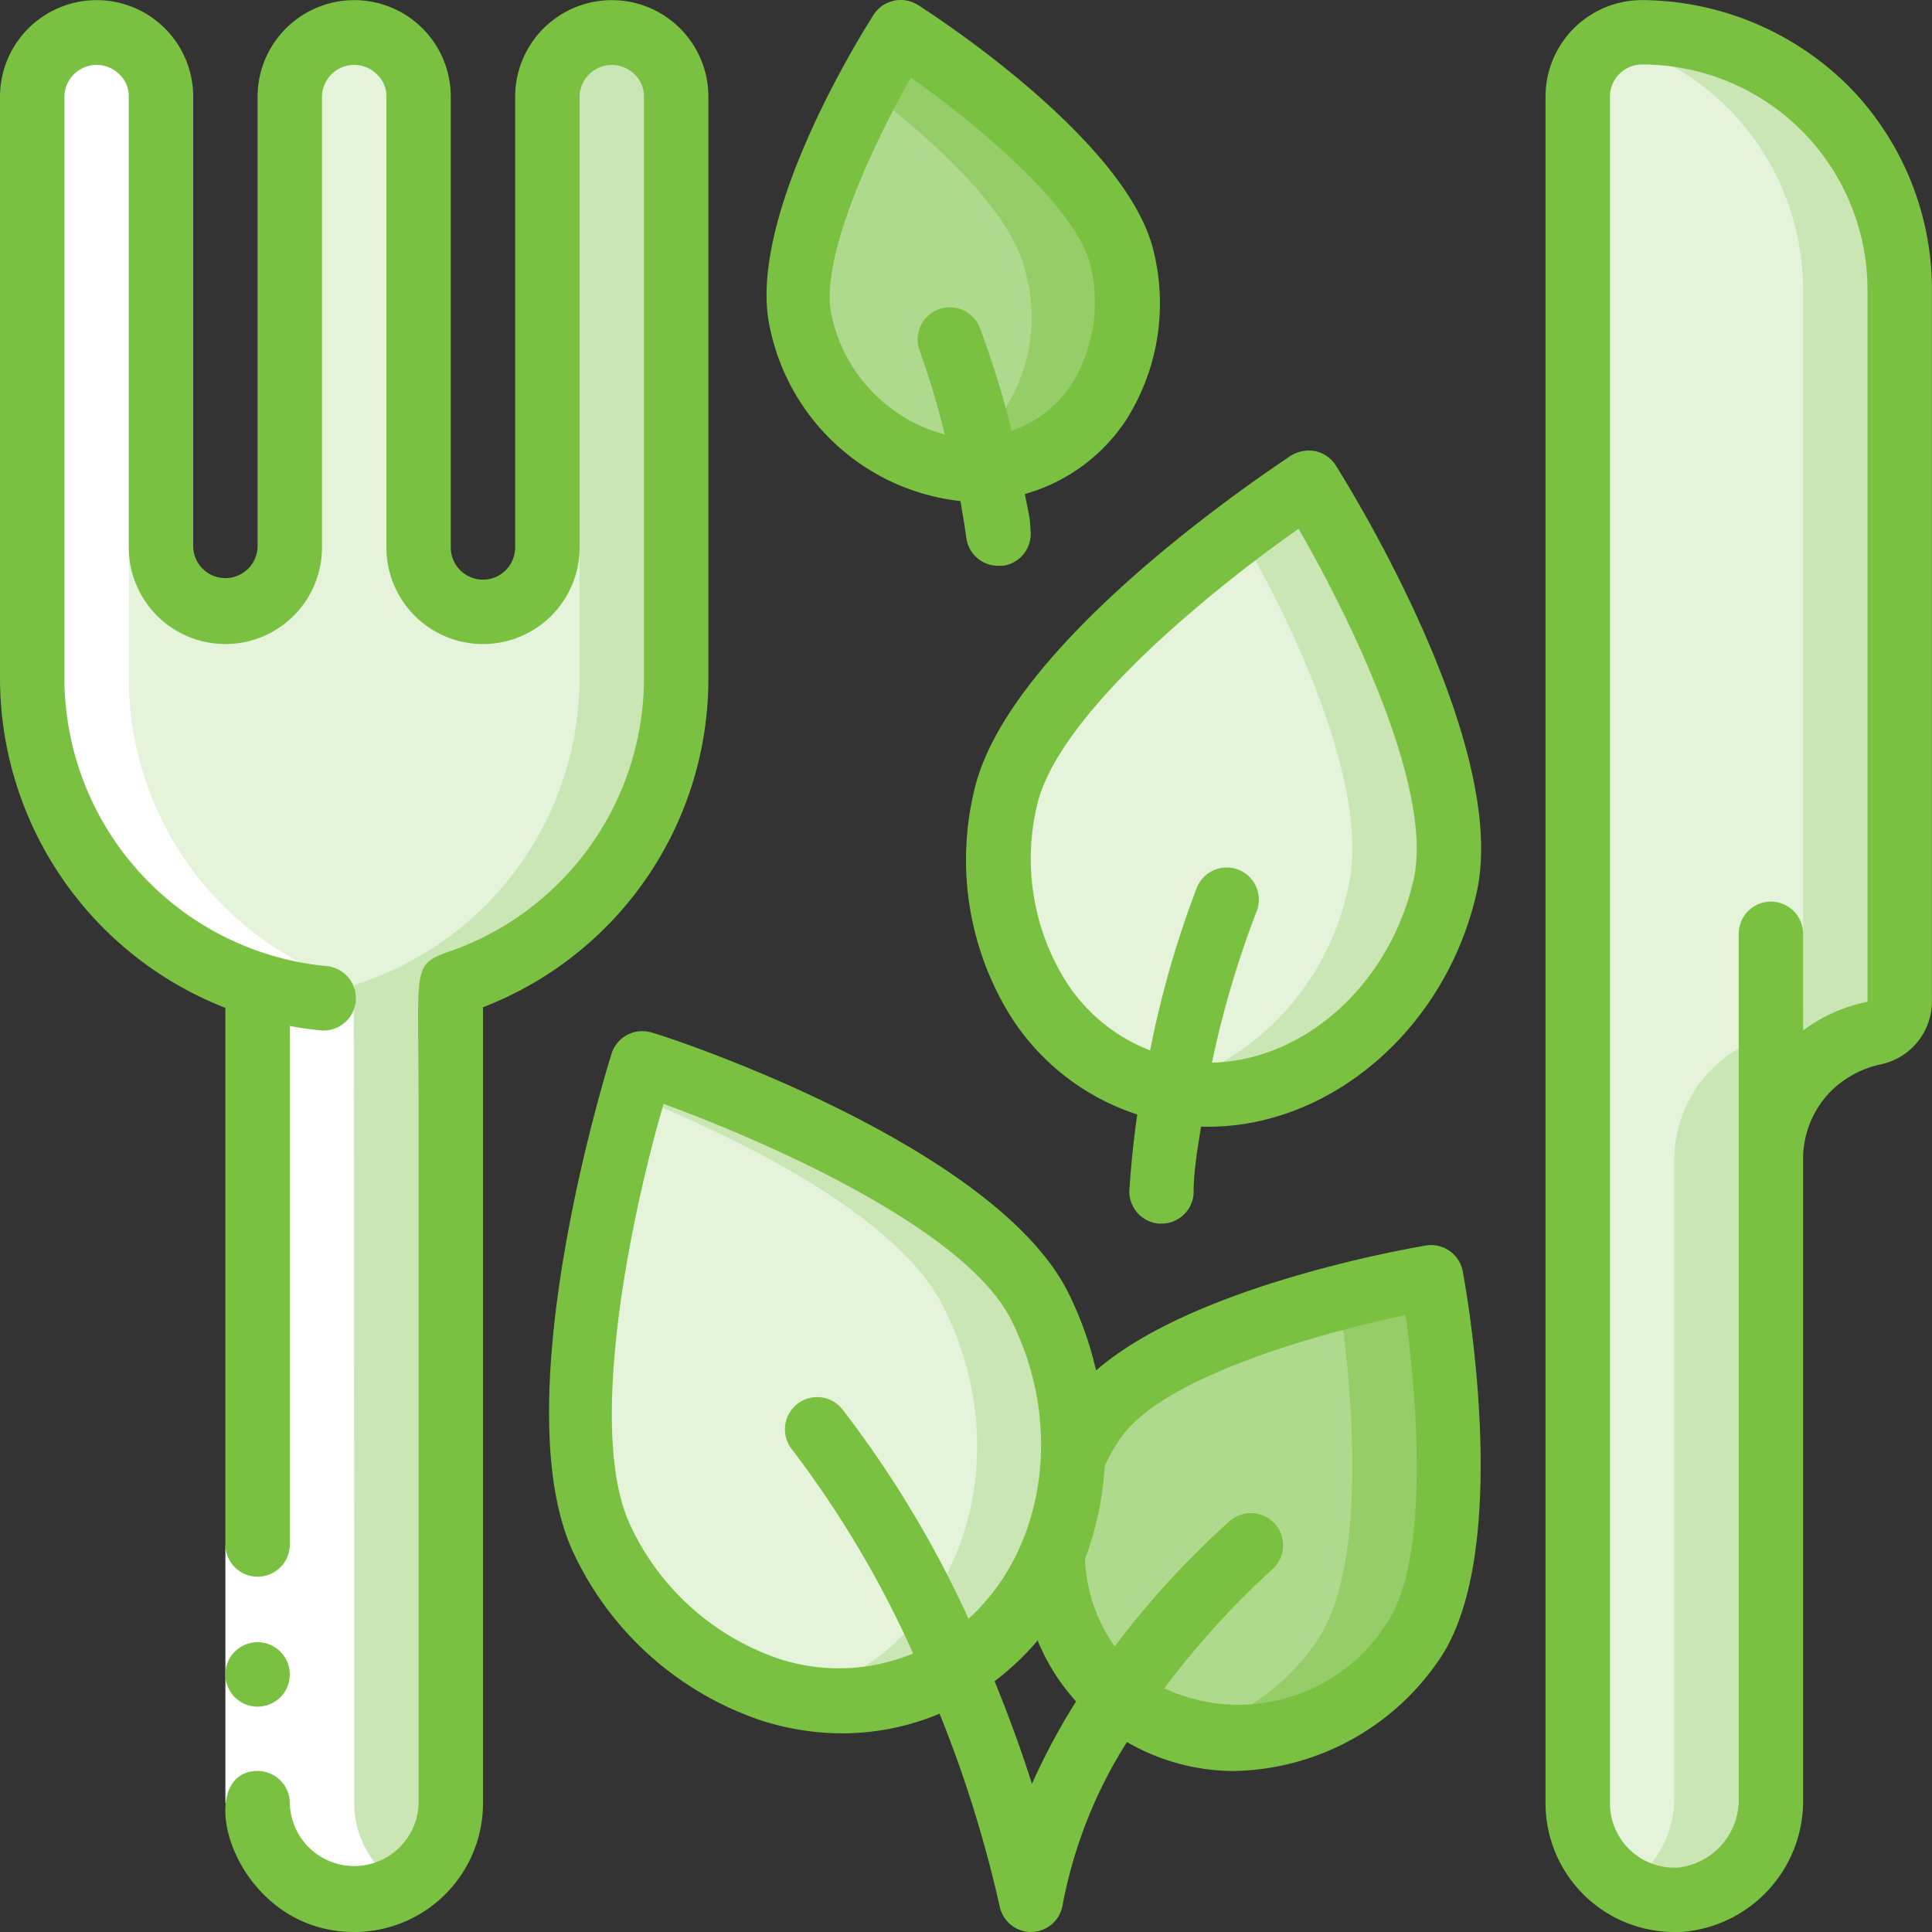<?xml version="1.0" encoding="UTF-8"?>
<svg xmlns="http://www.w3.org/2000/svg" width="50" height="50" viewBox="0 0 50 50">
  <rect x="0" y="0" width="50" height="50" fill="#333333" stroke="none"/>
  <g fill="none" fill-rule="evenodd">
    <path fill="#95CD68" d="M36.557 42.5c-1.833 2.6-5.133 3.192-7.308 1.667a4.783 4.783 0 0 1-1.992-3.917c.609-2.858.534-2.425.534-2.5.144-.36.325-.703.541-1.024 1.417-2 6.367-3.267 8.733-3.667-.008 0 1.267 6.941-.508 9.441"></path>
    <path fill="#AFDA8E" d="M34.057 42.5a5.837 5.837 0 0 1-3.334 2.334 4.374 4.374 0 0 1-1.491-.667 4.783 4.783 0 0 1-1.991-3.917c.608-2.858.533-2.425.533-2.5.149-.36.336-.703.558-1.024 1.084-1.534 4.166-2.567 6.316-3.142.25 1.667.883 6.833-.592 8.916h.001z"></path>
    <path fill="#CAE6B4" d="M49.164 7.502v18.424a.834.834 0 0 1-.692.833 3.333 3.333 0 0 0-2.64 3.242v16.532a2.5 2.5 0 0 1-5 .134V2.502c0-.92.745-1.667 1.666-1.667a6.667 6.667 0 0 1 6.666 6.667"></path>
    <path fill="#E4F3D9" d="M46.664 7.502v18.424a.833.833 0 0 1-.691.833 3.333 3.333 0 0 0-2.642 3.242v16.532a2.7 2.7 0 0 1-1.258 2.283 2.5 2.5 0 0 1-1.242-2.15V2.503a1.665 1.665 0 0 1 .834-1.45 6.666 6.666 0 0 1 5 6.45M17.5 2.502v15.041a8.334 8.334 0 0 1-5.834 7.95l-3.333.342a8.333 8.333 0 0 1-7.5-8.292V2.503a1.666 1.666 0 0 1 3.333 0v11.665a1.667 1.667 0 0 0 3.334 0V2.502A1.665 1.665 0 0 1 9.75.952c.648.242 1.079.86 1.083 1.55v11.666a1.667 1.667 0 0 0 3.333 0V2.502a1.666 1.666 0 0 1 3.333 0"></path>
    <path fill="#CAE6B4" d="M17.5 2.502v15.041a8.334 8.334 0 0 1-5.834 7.95l-3.333.342a7.532 7.532 0 0 1-.967-.159l1.8-.183A8.332 8.332 0 0 0 15 17.543V2.503a1.608 1.608 0 0 0-.416-1.092 1.667 1.667 0 0 1 2.916 1.091"></path>
    <path fill="#CAE6B4" d="M11.666 25.493v21.174a2.5 2.5 0 1 1-5 0V25.493h5z"></path>
    <path fill="#E8EDFC" d="M9.166 25.493v21.174a2.5 2.5 0 0 1-1.25 2.167 2.503 2.503 0 0 1-1.25-2.167V25.493h2.5z"></path>
    <path fill="#CAE6B4" d="M24.49 43.334c-3.19 1.725-7.157.066-8.899-3.442-1.416-2.866.083-9.566 1-12.4 0 0 8.55 2.75 10.333 6.334 1.783 3.583.692 7.841-2.433 9.508"></path>
    <path fill="#E4F3D9" d="M20.515 43.892a7.315 7.315 0 0 1-4.924-3.992c-1.441-2.908.117-9.283.758-11.566 2.659 1.075 6.884 3.1 8.075 5.5 2.158 4.317.059 9.216-3.909 10.058"></path>
    <path fill="#CAE6B4" d="M37.39 22.968c-.834 3.55-4.041 5.974-7.166 5.258-3.542-.834-4.95-4.383-4.167-7.6.667-2.841 5.484-6.591 7.841-8.125-.033 0 4.325 6.908 3.492 10.467"></path>
    <path fill="#E4F3D9" d="M34.89 22.968a6.842 6.842 0 0 1-4.892 5.208c-3.024-.734-4.816-4.067-4.008-7.55.567-2.4 3.942-5.258 6.076-6.875 1.266 2.15 3.44 6.592 2.824 9.217"></path>
    <path fill="#95CD68" d="M25.966 12.427c-2.217.458-4.617-1.167-5.225-3.767-.475-1.991 1.491-5.775 2.591-7.491 0 0 5.108 3.275 5.708 5.833.6 2.558-.783 4.966-3.074 5.425"></path>
    <path fill="#AFDA8E" d="M23.94 12.293a5 5 0 0 1-3.2-3.633c-.408-1.733.926-4.591 1.842-6.233 1.534 1.192 3.575 3.008 3.942 4.558a4.392 4.392 0 0 1-2.583 5.308"></path>
    <path fill="#FFF" d="M5.833 46.667H7.5v-6.666H5.833z"></path>
    <path fill="#FFF" d="M6.666 25.493c-.083 0 0-.834 0 21.174a2.5 2.5 0 0 0 3.75 2.158 2.5 2.5 0 0 1-1.25-2.158c0-22-.058-21.174 0-21.174a8.334 8.334 0 0 1-5.833-7.95V2.503c.004-.4.156-.782.425-1.076A1.667 1.667 0 0 0 .833 2.502v15.041a8.333 8.333 0 0 0 5.833 7.95"></path>
    <path fill="#7AC142" d="M48.331 25.926a4.17 4.17 0 0 0-1.667.741v-2.5a.833.833 0 1 0-1.666 0v22.366c.023.918-.662 1.7-1.575 1.8a1.668 1.668 0 0 1-1.758-1.667V2.502c0-.46.373-.833.833-.833a5.833 5.833 0 0 1 5.833 5.833v18.424zM42.498.002a2.5 2.5 0 0 0-2.5 2.5v44.164A3.334 3.334 0 0 0 43.331 50h.175a3.4 3.4 0 0 0 3.158-3.467V30.001a2.502 2.502 0 0 1 .725-1.767c.348-.34.784-.576 1.259-.683a1.667 1.667 0 0 0 1.35-1.667V7.502a7.5 7.5 0 0 0-2.192-5.308A7.648 7.648 0 0 0 42.498.002zM5.833 26.084V40A.834.834 0 0 0 7.5 40V26.55c.275.055.553.094.833.118A.835.835 0 0 0 8.417 25a7.5 7.5 0 0 1-6.75-7.458V2.502a.833.833 0 0 1 1.425-.575.773.773 0 0 1 .241.575v11.666a2.5 2.5 0 1 0 5 0V2.502a.833.833 0 0 1 1.425-.575.773.773 0 0 1 .242.575v11.666a2.5 2.5 0 1 0 5 0V2.502a.833.833 0 0 1 1.424-.575.776.776 0 0 1 .242.575v15.04a7.5 7.5 0 0 1-4.766 6.984c-1.284.475-1.067.175-1.067 4.025v18.116a1.667 1.667 0 0 1-3.333 0 .833.833 0 0 0-.833-.834c-1.75 0-.676 4.167 2.5 4.167a3.333 3.333 0 0 0 3.333-3.333v-20.6a9.11 9.11 0 0 0 5.833-8.524V2.502a2.499 2.499 0 0 0-3.451-2.31 2.5 2.5 0 0 0-1.55 2.31v11.666a.833.833 0 1 1-1.666 0V2.502a2.498 2.498 0 0 0-3.45-2.31 2.5 2.5 0 0 0-1.55 2.31v11.666a.834.834 0 0 1-1.666 0V2.502A2.498 2.498 0 0 0 1.55.192 2.5 2.5 0 0 0 0 2.502v15.04a9.168 9.168 0 0 0 5.833 8.542"></path>
    <path fill="#7AC142" d="M6.666 42.5a.834.834 0 1 1 0 1.668.834.834 0 0 1 0-1.668M33.607 13.685c1.308 2.266 3.516 6.75 2.974 9.091-.633 2.742-2.858 4.675-5.216 4.725a25.615 25.615 0 0 1 1.133-3.858.833.833 0 1 0-1.541-.625 25.548 25.548 0 0 0-1.192 4.166 4.51 4.51 0 0 1-2.183-1.791 5.995 5.995 0 0 1-.742-4.559c.55-2.366 4.567-5.608 6.767-7.149m-8.391 6.758a7.673 7.673 0 0 0 .924 5.833 6.117 6.117 0 0 0 3.292 2.566 26.162 26.162 0 0 0-.2 1.9.834.834 0 0 0 .766.925h.059a.832.832 0 0 0 .833-.775c0-.6.108-1.183.192-1.733h.191c3.15 0 6.117-2.5 6.933-6.016.884-3.775-3.174-10.358-3.632-11.092a.836.836 0 0 0-.534-.375.893.893 0 0 0-.633.117c-.742.5-7.316 4.875-8.191 8.65"></path>
    <path fill="#7AC142" d="M20.174 42.934a6.575 6.575 0 0 1-3.833-3.4c-1.2-2.425 0-8.125.833-10.966 2.658.974 7.825 3.232 9 5.6 1.383 2.766.833 5.974-1.109 7.724a27.855 27.855 0 0 0-3.274-5.433.833.833 0 1 0-1.284 1.066 26.729 26.729 0 0 1 3.125 5.267 4.999 4.999 0 0 1-3.458.142zm16.2-8.9c.316 2.242.624 6.4-.5 7.992a4.533 4.533 0 0 1-5.742 1.666 22.172 22.172 0 0 1 2.783-3.066.832.832 0 1 0-1.083-1.267 22.57 22.57 0 0 0-2.983 3.25 4.17 4.17 0 0 1-.767-2.267c.288-.77.459-1.579.508-2.4.114-.258.254-.504.417-.733 1.116-1.592 5.158-2.709 7.366-3.175zm-9.525 8.408a5.342 5.342 0 0 0 1 1.591 16.796 16.796 0 0 0-1.142 2.133c-.3-.95-.633-1.832-.966-2.657.413-.313.79-.671 1.125-1.067h-.017zm2.316 2.642c.838.486 1.79.745 2.759.75a6.567 6.567 0 0 0 5.3-2.85c1.908-2.709.774-9.325.633-10.075a.834.834 0 0 0-.959-.675c-.666.116-6.05 1.075-8.532 3.233a9.071 9.071 0 0 0-.717-2.008c-1.917-3.85-10.45-6.667-10.833-6.75a.833.833 0 0 0-.983.542c-.117.375-2.858 9.166-.95 13.024a8.283 8.283 0 0 0 4.816 4.25 6.881 6.881 0 0 0 2.117.334 6.522 6.522 0 0 0 2.5-.509 31.977 31.977 0 0 1 1.558 5c.084.372.41.64.791.65a.833.833 0 0 0 .834-.691 12.028 12.028 0 0 1 1.666-4.225zM23.574 2.01c1.85 1.3 4.3 3.417 4.641 4.834a4.024 4.024 0 0 1-.466 3.074 3.037 3.037 0 0 1-1.567 1.234 23.56 23.56 0 0 0-.833-2.692.834.834 0 0 0-1.558.592c.26.717.48 1.449.658 2.191a4.067 4.067 0 0 1-2.933-3.108c-.292-1.408.983-4.233 2.058-6.125m1.283 10.958c.05.308.109.625.15.95a.834.834 0 0 0 .834.725h.108a.834.834 0 0 0 .717-.95c0-.308-.092-.608-.142-.908a4.638 4.638 0 0 0 2.642-1.95 5.641 5.641 0 0 0 .683-4.358C29.166 3.668 24.315.485 23.766.135a.834.834 0 0 0-1.159.25c-.341.534-3.333 5.325-2.674 8.133a5.666 5.666 0 0 0 4.924 4.45"></path>
  </g>
</svg>
